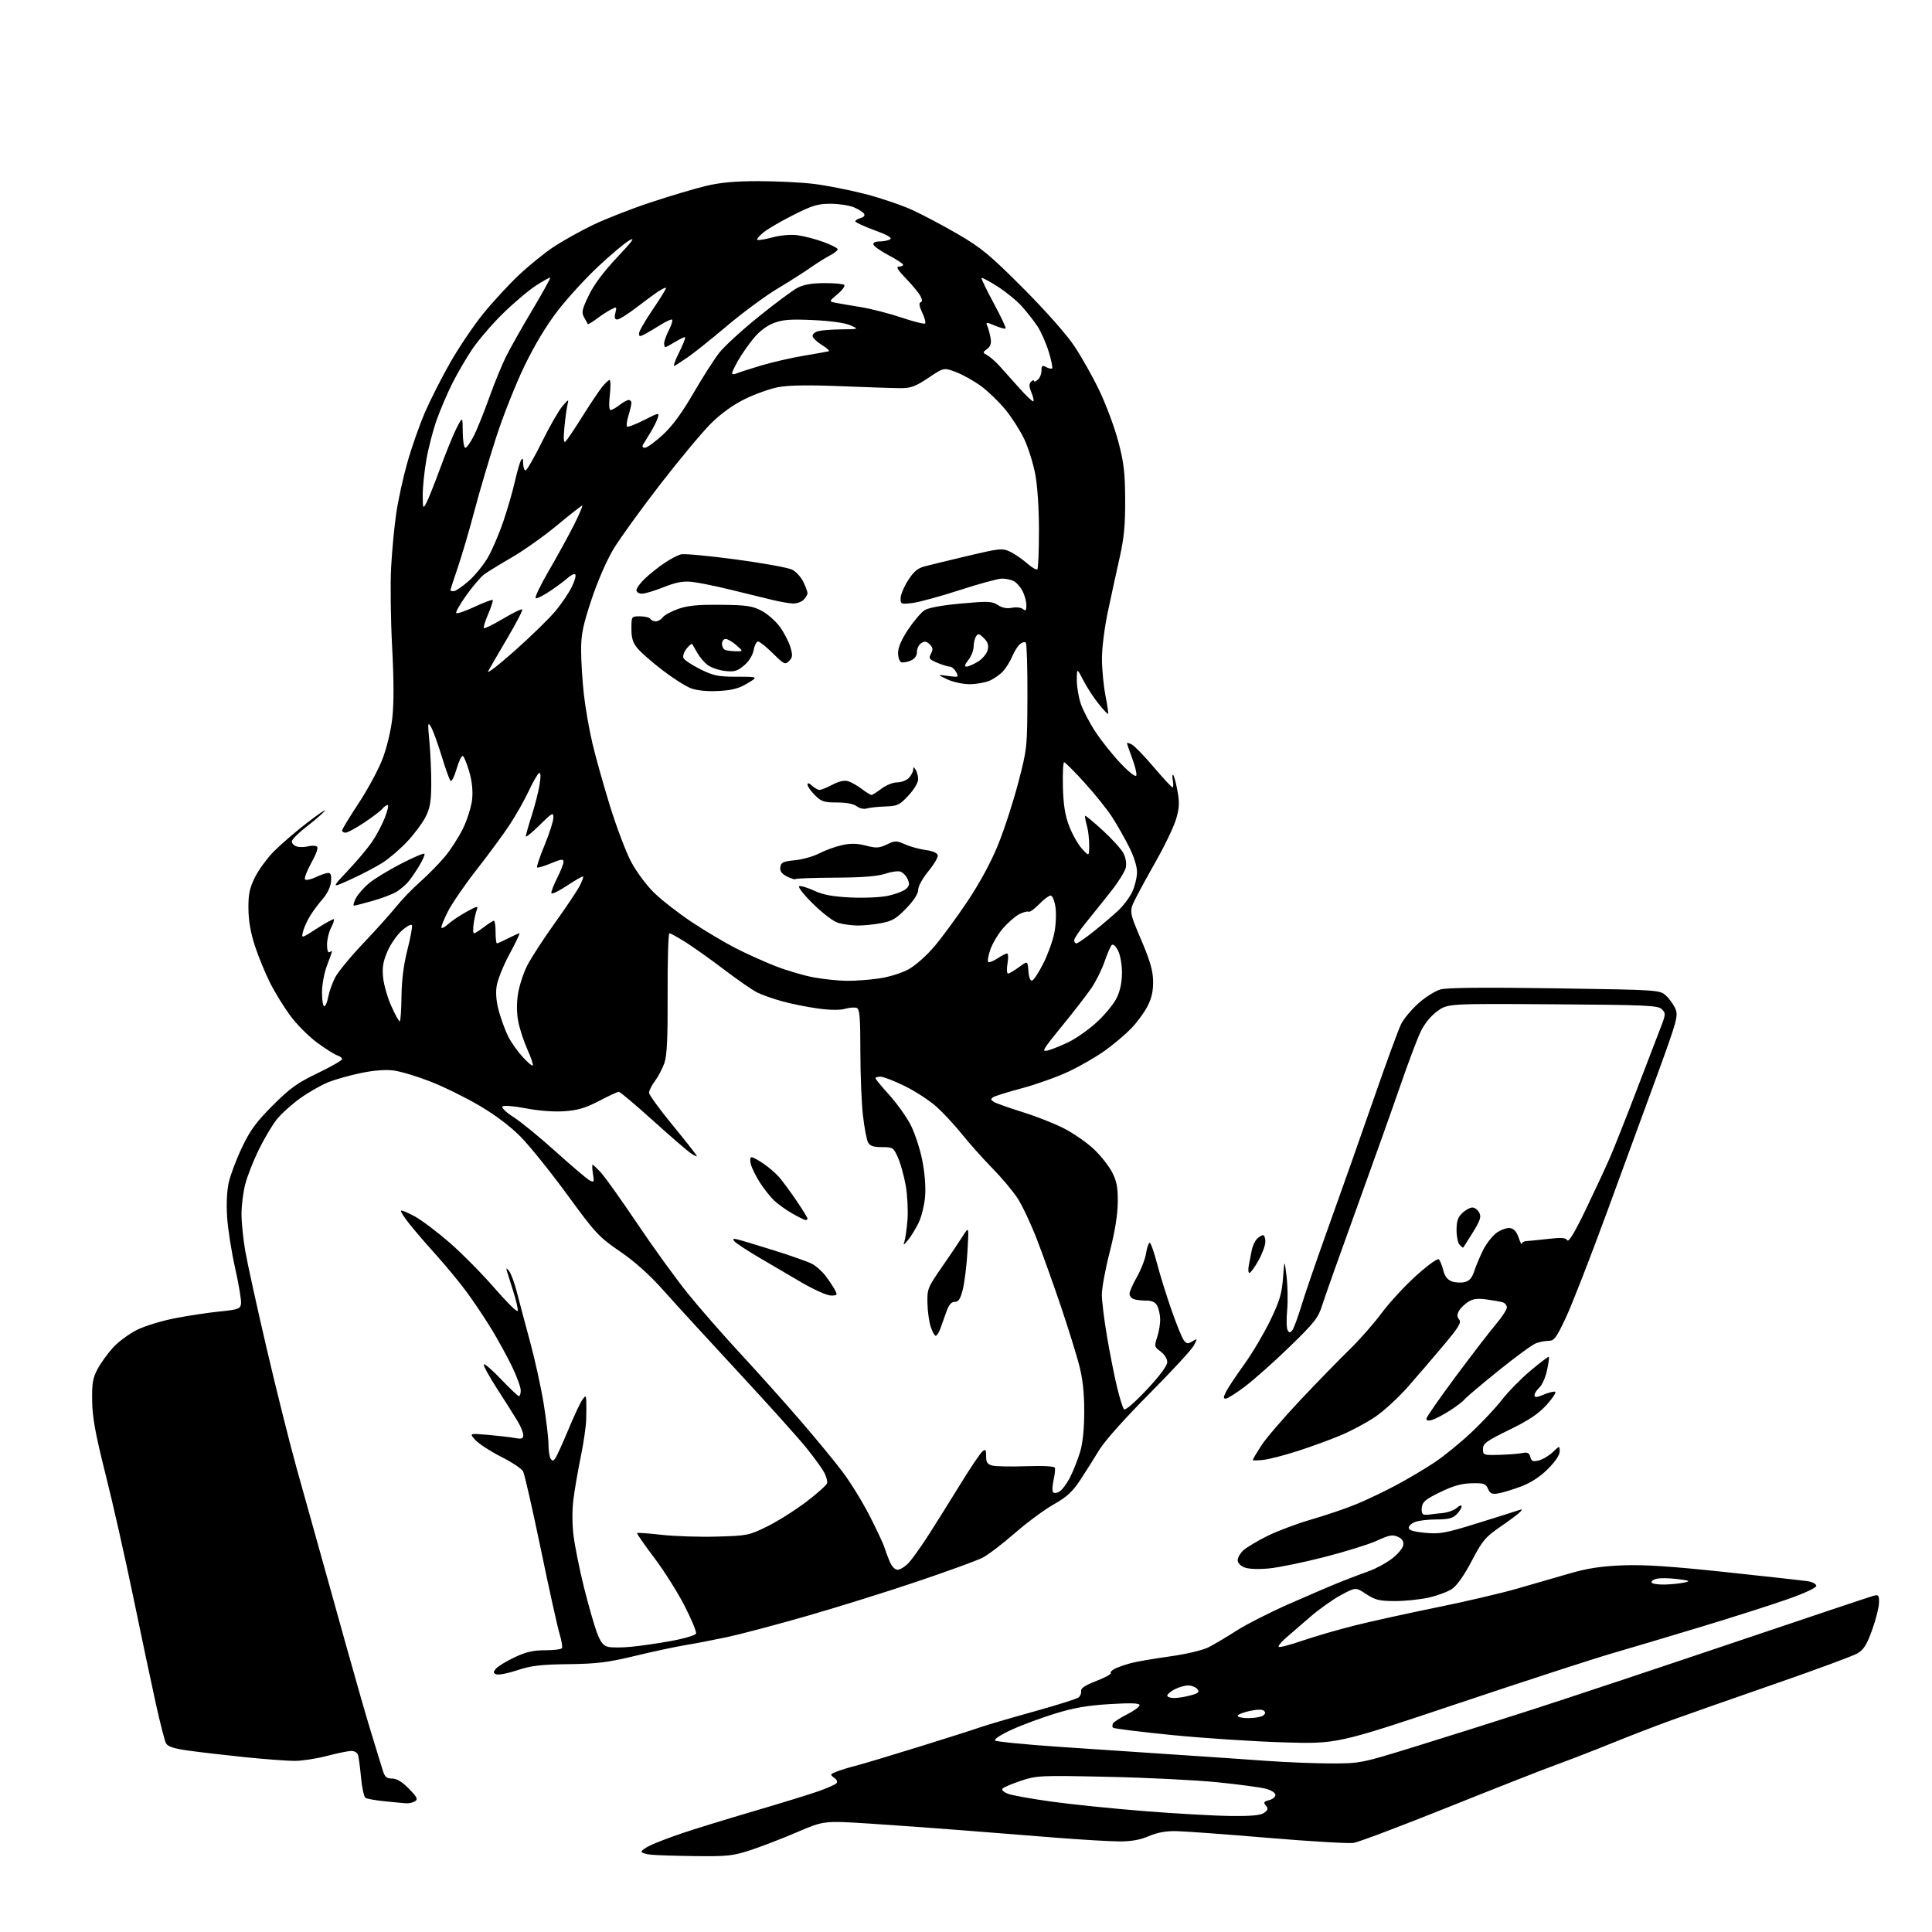 <?xml version="1.0" encoding="UTF-8" standalone="no"?>
<svg 
  version="1.1" 
  xmlns="http://www.w3.org/2000/svg" 
  xmlns:xlink="http://www.w3.org/1999/xlink" 
  xmlns:svg="http://www.w3.org/2000/svg"
  xmlns:rdf="http://www.w3.org/1999/02/22-rdf-syntax-ns#"
  xmlns:cc="http://creativecommons.org/ns#"
  xmlns:dc="http://purl.org/dc/elements/1.1/"
  viewBox="0 0 768 768"
  width="768"
  height="768"
>
<style>svg {background-color: white; }</style>"
<path stroke="none" fill="black" fill-rule="evenodd" d="M276.53,737.83C268.81,737.74 260.81,737.49 258.75,737.27C256.69,737.06 255.00,736.51 255.00,736.05C255.00,735.60 256.63,734.45 258.62,733.51C260.61,732.56 266.12,730.46 270.87,728.83C275.62,727.21 288.50,723.24 299.50,720.01C310.50,716.78 322.20,713.17 325.50,711.99C328.80,710.81 331.93,709.43 332.45,708.92C333.04,708.35 332.71,707.51 331.57,706.68C329.87,705.43 329.94,705.27 332.63,704.22C334.21,703.60 337.52,702.58 340.00,701.96C342.48,701.34 353.73,697.97 365.00,694.47C376.27,690.97 387.44,687.42 389.82,686.57C392.19,685.73 401.64,682.96 410.82,680.41C419.99,677.87 428.07,675.32 428.76,674.76C429.46,674.19 429.91,673.04 429.76,672.19C429.58,671.12 431.44,669.89 435.75,668.23C439.19,666.91 441.80,665.48 441.54,665.06C441.28,664.64 442.13,663.81 443.44,663.21C444.75,662.61 447.55,661.66 449.66,661.09C451.77,660.52 458.63,659.34 464.91,658.47C471.61,657.53 478.01,656.02 480.41,654.81C482.66,653.67 487.63,650.72 491.47,648.25C495.30,645.78 504.75,640.97 512.47,637.57C520.18,634.16 529.42,630.21 533.00,628.78C536.58,627.36 541.67,625.43 544.31,624.49C546.96,623.55 551.01,621.35 553.31,619.60C555.62,617.85 557.64,615.42 557.82,614.22C558.04,612.67 557.40,611.68 555.66,610.89C553.60,609.95 552.23,610.20 547.40,612.42C544.21,613.88 534.83,616.81 526.55,618.93C518.27,621.05 508.35,623.10 504.50,623.47C500.30,623.88 496.40,623.73 494.75,623.10C493.12,622.48 492.00,621.30 492.00,620.20C492.00,619.18 493.01,617.42 494.25,616.28C495.49,615.14 499.75,612.59 503.72,610.61C507.69,608.63 515.62,605.65 521.33,604.00C527.05,602.35 535.03,599.64 539.07,597.97C543.11,596.30 550.21,592.93 554.84,590.46C559.46,588.00 566.34,583.93 570.12,581.42C573.90,578.91 580.52,573.53 584.84,569.46C589.16,565.40 594.67,559.52 597.09,556.38C599.50,553.25 604.60,548.07 608.42,544.85C612.23,541.64 615.51,539.17 615.70,539.36C615.89,539.55 615.55,541.98 614.96,544.75C614.36,547.53 613.00,550.59 611.94,551.56C610.87,552.52 610.00,553.89 610.00,554.60C610.00,555.62 610.76,555.58 613.59,554.40C615.57,553.57 617.64,553.05 618.20,553.23C618.76,553.42 617.24,555.75 614.84,558.41C611.57,562.02 607.81,564.54 599.98,568.37C590.84,572.85 589.50,573.82 589.50,576.00C589.50,578.43 589.68,578.49 596.00,578.32C599.58,578.22 603.69,577.90 605.15,577.61C607.22,577.20 607.91,577.54 608.33,579.17C608.78,580.88 609.37,581.13 611.69,580.55C613.23,580.17 615.74,578.68 617.25,577.24C620.00,574.63 620.00,574.63 620.00,576.96C620.00,578.41 618.21,581.06 615.25,584.00C612.09,587.13 608.49,589.46 604.50,590.95C601.20,592.18 597.15,593.40 595.50,593.67C593.06,594.07 592.31,593.73 591.50,591.83C590.61,589.77 589.86,589.51 585.00,589.62C580.96,589.71 577.65,590.65 572.50,593.15C566.65,595.99 565.45,597.00 565.18,599.28C564.99,600.98 565.36,602.04 566.18,602.12C566.91,602.18 567.95,602.14 568.50,602.03C569.05,601.92 571.24,601.67 573.36,601.47C575.48,601.27 578.07,600.34 579.11,599.40C580.22,598.40 581.00,598.17 581.00,598.85C581.00,599.48 580.10,600.90 579.00,602.00C577.45,603.55 575.67,604.00 571.07,604.00C567.80,604.00 563.98,604.44 562.57,604.98C561.15,605.51 560.00,606.57 560.00,607.33C560.00,608.30 561.94,608.89 566.53,609.32C572.40,609.87 574.53,609.48 587.46,605.46C595.38,603.00 602.68,600.70 603.68,600.35C605.15,599.83 605.27,599.96 604.28,601.03C603.60,601.75 600.06,604.41 596.40,606.92C590.42,611.04 589.27,612.41 585.03,620.50C582.08,626.13 579.16,630.29 577.24,631.60C575.54,632.75 571.31,634.32 567.83,635.09C564.35,635.85 558.29,636.47 554.37,636.45C548.29,636.42 546.62,636.01 543.08,633.67C538.93,630.92 538.93,630.92 533.18,633.99C530.01,635.67 524.52,639.56 520.96,642.63C517.41,645.69 512.98,649.52 511.12,651.13C509.26,652.75 508.00,654.33 508.32,654.65C508.64,654.97 512.94,653.85 517.87,652.15C522.81,650.46 532.17,647.74 538.67,646.12C545.18,644.49 559.73,641.29 571.00,639.00C582.27,636.72 596.67,633.35 603.00,631.53C609.33,629.71 618.77,626.98 624.00,625.46C631.08,623.41 636.43,622.59 645.03,622.25C653.61,621.92 664.10,622.60 686.03,624.94C702.24,626.66 716.96,628.30 718.75,628.58C720.54,628.86 722.00,629.68 722.00,630.41C722.00,631.19 717.23,633.39 710.25,635.83C703.79,638.09 688.60,642.94 676.50,646.60C664.40,650.27 648.42,655.03 641.00,657.18C633.58,659.33 605.90,668.33 579.50,677.18C531.50,693.27 531.50,693.27 510.00,692.61C498.18,692.25 478.29,690.94 465.81,689.70C453.33,688.46 442.82,687.15 442.46,686.79C442.10,686.43 442.10,685.64 442.47,685.05C442.84,684.45 445.36,682.84 448.07,681.46C450.78,680.09 453.00,678.46 453.00,677.84C453.00,677.02 449.73,676.90 441.25,677.40C432.47,677.92 426.97,678.86 419.50,681.15C414.00,682.83 406.16,685.74 402.07,687.62C397.82,689.57 395.04,691.40 395.57,691.88C396.08,692.34 407.52,693.47 421.00,694.39C434.48,695.31 455.40,696.71 467.50,697.51C479.60,698.30 495.80,699.41 503.50,699.97C511.20,700.53 522.74,700.99 529.14,700.99C540.67,701.00 541.01,700.93 562.14,694.42C573.89,690.80 595.20,684.07 609.50,679.46C623.80,674.84 659.58,662.94 689.00,653.01C718.42,643.07 743.51,634.68 744.75,634.35C746.76,633.83 746.99,634.12 746.94,637.13C746.90,638.99 745.67,643.85 744.19,647.96C742.04,653.90 740.85,655.79 738.28,657.28C736.51,658.31 721.66,663.79 705.28,669.47C688.90,675.15 670.50,681.61 664.39,683.82C658.28,686.03 647.70,690.11 640.89,692.88C634.08,695.65 624.23,699.46 619.00,701.36C613.77,703.26 594.24,710.93 575.58,718.42C556.93,725.90 540.05,732.28 538.08,732.58C536.11,732.89 520.77,731.98 504.00,730.57C487.23,729.15 470.80,727.95 467.50,727.90C463.42,727.83 459.95,728.47 456.67,729.90C453.34,731.34 449.75,732.00 445.17,731.99C441.50,731.99 430.18,731.33 420.00,730.53C409.82,729.72 393.18,728.41 383.00,727.60C372.82,726.79 356.18,725.59 346.00,724.93C327.50,723.74 327.50,723.74 316.78,728.34C310.88,730.87 302.57,734.08 298.31,735.47C291.36,737.74 289.10,737.98 276.53,737.83zM489.06,721.87C497.52,721.97 501.13,721.63 502.52,720.61C504.07,719.47 504.20,718.94 503.19,717.72C502.15,716.48 502.37,716.12 504.47,715.60C505.86,715.25 507.00,714.31 507.00,713.52C507.00,712.70 505.38,711.64 503.22,711.06C501.14,710.50 492.48,709.34 483.97,708.48C475.46,707.62 455.87,706.64 440.44,706.31C413.27,705.73 412.16,705.78 405.70,707.93C402.03,709.16 398.76,710.57 398.45,711.08C398.14,711.59 399.14,712.48 400.69,713.07C402.24,713.66 409.90,715.04 417.72,716.13C425.55,717.23 442.20,718.94 454.72,719.93C467.25,720.93 482.70,721.80 489.06,721.87zM161.50,716.84C160.40,716.77 156.56,716.41 152.96,716.04C149.36,715.68 145.92,715.07 145.31,714.69C144.70,714.32 143.90,710.74 143.53,706.75C143.16,702.76 142.63,698.71 142.36,697.75C142.08,696.76 140.92,696.01 139.68,696.02C138.48,696.03 134.12,696.92 130.00,698.00C125.88,699.08 120.12,699.97 117.22,699.98C114.32,699.99 105.32,699.32 97.22,698.49C89.12,697.65 79.00,696.47 74.72,695.87C69.04,695.06 66.68,694.28 65.98,692.97C65.46,691.99 63.65,684.95 61.97,677.34C60.29,669.73 56.25,650.67 53.01,635.00C49.77,619.33 44.79,597.27 41.94,586.00C37.93,570.07 36.75,563.60 36.64,557.00C36.52,549.86 36.87,547.80 38.82,544.15C40.10,541.76 42.89,537.90 45.03,535.58C47.17,533.26 51.50,530.10 54.66,528.55C57.82,527.01 64.70,524.93 69.95,523.94C75.20,522.94 83.10,521.76 87.50,521.32C94.75,520.58 95.53,520.29 95.82,518.24C96.00,517.00 94.95,510.70 93.50,504.24C92.04,497.78 90.60,488.63 90.29,483.91C89.94,478.58 90.20,473.26 90.96,469.91C91.65,466.93 94.01,460.70 96.22,456.06C99.45,449.28 101.86,446.00 108.45,439.40C115.32,432.53 118.24,430.44 126.33,426.56C131.65,424.00 136.00,421.51 136.00,421.02C136.00,420.54 135.11,419.85 134.03,419.51C132.95,419.17 129.35,416.89 126.03,414.44C122.71,412.00 117.92,407.19 115.39,403.75C112.86,400.31 109.25,394.47 107.39,390.76C105.52,387.06 102.83,380.53 101.41,376.26C99.68,371.03 98.81,366.17 98.76,361.34C98.69,355.54 99.17,353.17 101.29,348.84C102.73,345.90 106.12,341.24 108.82,338.49C111.52,335.75 117.50,330.60 122.11,327.05C126.73,323.50 129.85,321.41 129.05,322.40C128.25,323.39 124.98,326.20 121.80,328.66C118.61,331.11 116.00,333.74 116.00,334.49C116.00,335.25 116.86,336.14 117.91,336.47C118.97,336.81 120.97,336.80 122.36,336.45C123.75,336.10 125.36,336.11 125.95,336.47C126.63,336.89 125.84,339.24 123.76,342.99C121.98,346.21 120.85,349.19 121.27,349.60C121.69,350.02 123.61,349.60 125.55,348.68C127.48,347.76 129.71,347.00 130.49,347.00C131.50,347.00 131.82,347.99 131.59,350.46C131.41,352.52 130.10,355.26 128.34,357.26C126.73,359.10 124.45,362.16 123.28,364.05C122.11,365.95 120.84,368.76 120.46,370.31C119.75,373.12 119.75,373.12 126.04,369.05C129.50,366.82 132.51,365.18 132.74,365.40C132.96,365.63 132.44,367.18 131.57,368.86C130.71,370.53 130.00,373.52 130.00,375.51C130.00,377.66 130.40,378.87 131.00,378.50C131.55,378.16 132.00,378.02 132.00,378.19C132.00,378.36 131.10,380.87 130.00,383.76C128.88,386.70 128.00,391.44 128.00,394.51C128.00,397.53 128.40,400.00 128.89,400.00C129.38,400.00 130.09,398.33 130.47,396.30C130.85,394.26 132.08,390.80 133.19,388.62C134.31,386.43 139.33,380.31 144.36,375.02C149.39,369.73 155.28,363.17 157.46,360.45C159.63,357.73 163.91,353.29 166.96,350.60C170.01,347.90 174.43,343.40 176.79,340.60C179.15,337.79 182.45,332.66 184.12,329.19C185.79,325.72 187.39,320.55 187.69,317.69C188.03,314.33 187.62,310.48 186.54,306.77C185.62,303.62 184.48,300.80 184.01,300.51C183.54,300.21 182.41,302.52 181.51,305.62C180.61,308.73 179.51,310.87 179.08,310.38C178.64,309.90 177.05,305.45 175.54,300.50C174.03,295.55 172.14,290.38 171.35,289.00C170.05,286.75 169.99,287.34 170.71,295.00C171.14,299.68 171.47,307.32 171.43,312.00C171.38,318.82 170.91,321.38 169.07,324.93C167.81,327.36 164.53,331.74 161.77,334.65C159.02,337.56 154.68,341.28 152.13,342.91C149.58,344.55 143.94,347.51 139.58,349.50C131.66,353.11 131.66,353.11 138.20,346.17C141.80,342.36 146.14,337.21 147.84,334.73C149.54,332.25 151.85,327.93 152.96,325.11C154.06,322.30 154.58,320.00 154.11,320.00C153.63,320.00 152.69,320.67 152.00,321.50C151.32,322.32 148.06,324.80 144.77,327.00C141.47,329.20 138.15,331.00 137.39,331.00C136.62,331.00 136.00,330.60 136.00,330.12C136.00,329.64 138.93,324.80 142.52,319.37C146.10,313.94 150.37,306.05 152.00,301.84C153.73,297.34 155.37,290.60 155.94,285.52C156.60,279.75 156.58,270.31 155.88,257.18C155.30,246.36 155.12,232.10 155.48,225.50C155.83,218.90 156.75,209.22 157.52,204.00C158.28,198.78 160.27,189.69 161.94,183.82C163.60,177.94 166.73,169.01 168.90,163.98C171.08,158.94 175.64,149.95 179.04,144.00C182.45,138.06 188.26,129.43 191.97,124.84C195.67,120.26 202.03,113.35 206.10,109.49C210.17,105.64 216.43,100.55 220.00,98.19C223.57,95.82 230.55,91.92 235.50,89.52C240.45,87.11 250.80,83.06 258.50,80.50C266.20,77.95 276.10,75.00 280.50,73.94C286.27,72.55 292.12,72.01 301.50,72.01C308.65,72.01 318.55,72.50 323.50,73.10C328.45,73.70 337.59,75.50 343.81,77.09C350.04,78.69 358.59,81.59 362.81,83.54C367.04,85.50 375.23,89.84 381.00,93.21C390.06,98.49 393.57,101.40 406.56,114.41C415.41,123.28 423.82,132.76 426.95,137.41C429.88,141.76 434.44,149.86 437.08,155.41C439.73,160.96 443.09,170.00 444.54,175.50C446.73,183.74 447.21,187.79 447.27,198.50C447.33,208.56 446.84,213.76 445.11,221.50C443.87,227.00 441.77,236.66 440.43,242.98C439.04,249.53 438.02,257.68 438.04,261.98C438.06,266.11 438.69,272.65 439.44,276.50C440.19,280.35 440.67,283.64 440.51,283.80C440.35,283.97 438.65,282.17 436.73,279.80C434.81,277.44 432.08,273.25 430.67,270.50C428.09,265.50 428.09,265.50 428.05,270.22C428.02,272.81 428.73,277.08 429.62,279.72C430.51,282.35 433.16,287.43 435.52,291.00C437.87,294.57 442.37,300.20 445.52,303.50C448.89,307.04 451.43,308.99 451.70,308.27C451.95,307.59 451.22,304.53 450.08,301.48C448.94,298.42 448.00,295.70 448.00,295.43C448.00,295.15 448.88,295.40 449.95,295.97C451.02,296.55 454.96,300.61 458.69,305.01C462.43,309.40 465.76,313.00 466.10,313.00C466.44,313.00 466.50,311.76 466.22,310.25C465.95,308.74 466.01,307.76 466.37,308.09C466.72,308.41 467.48,311.24 468.06,314.38C468.91,318.97 468.81,321.14 467.55,325.49C466.68,328.46 463.34,335.53 460.13,341.20C456.91,346.86 453.05,353.93 451.55,356.89C448.82,362.29 448.82,362.29 453.55,373.39C457.17,381.86 458.31,385.81 458.38,390.00C458.44,393.93 457.81,396.79 456.15,400.00C454.88,402.48 451.96,406.44 449.67,408.82C447.37,411.20 442.66,415.18 439.19,417.66C435.72,420.15 429.20,423.91 424.69,426.01C420.19,428.12 411.92,431.07 406.33,432.57C400.73,434.06 395.56,435.67 394.83,436.14C393.75,436.84 393.78,437.18 395.00,437.98C395.82,438.53 401.00,440.37 406.50,442.08C412.00,443.79 419.56,446.78 423.29,448.74C427.03,450.69 432.26,454.36 434.93,456.90C437.59,459.43 440.81,463.52 442.09,466.00C443.93,469.58 444.39,472.03 444.33,478.00C444.28,482.94 443.19,489.66 441.13,497.69C439.41,504.40 438.00,512.00 438.00,514.58C438.00,517.16 438.92,524.67 440.05,531.26C441.17,537.86 442.95,546.87 444.01,551.29C445.07,555.71 446.33,559.73 446.82,560.22C447.34,560.74 451.09,557.50 455.86,552.41C461.10,546.81 464.00,542.90 464.00,541.44C464.00,540.14 462.87,538.35 461.37,537.25C458.85,535.41 458.79,535.17 460.02,531.44C460.73,529.29 461.25,526.06 461.18,524.26C461.12,522.46 460.58,520.09 459.99,518.99C459.25,517.61 457.90,517.00 455.55,517.00C453.69,517.00 451.45,516.73 450.58,516.39C449.71,516.06 449.00,515.10 449.00,514.26C449.00,513.43 450.33,510.42 451.96,507.58C453.58,504.74 455.21,500.52 455.58,498.21C455.95,495.89 456.60,494.00 457.02,494.00C457.44,494.00 458.75,497.71 459.94,502.25C461.13,506.79 463.71,515.10 465.68,520.73C467.64,526.36 469.84,531.76 470.56,532.73C471.68,534.24 472.19,534.31 473.98,533.21C476.05,531.95 476.06,531.99 474.58,534.84C473.75,536.45 465.74,545.13 456.79,554.13C447.23,563.73 439.05,572.91 437.00,576.32C435.07,579.52 431.70,584.87 429.50,588.20C426.32,593.02 424.13,595.04 418.79,598.06C415.10,600.15 408.13,605.31 403.31,609.53C398.48,613.75 392.73,618.12 390.53,619.24C388.33,620.36 376.63,624.62 364.52,628.71C352.41,632.80 332.60,638.98 320.50,642.45C308.40,645.92 294.23,649.67 289.00,650.78C283.77,651.89 276.35,653.32 272.50,653.95C268.65,654.58 259.65,656.51 252.50,658.23C241.59,660.86 237.32,661.39 225.96,661.53C214.90,661.67 211.17,662.11 205.67,663.94C201.96,665.18 198.22,665.91 197.35,665.58C196.01,665.07 195.98,664.73 197.14,663.33C197.89,662.42 201.20,660.40 204.50,658.84C209.08,656.67 211.97,656.00 216.69,656.00C220.10,656.00 223.11,655.63 223.39,655.17C223.68,654.71 223.24,652.13 222.42,649.42C221.60,646.71 218.24,631.52 214.95,615.65C211.66,599.78 208.50,585.94 207.94,584.89C207.38,583.84 203.45,581.23 199.21,579.09C194.97,576.95 190.38,573.97 189.00,572.47C186.50,569.73 186.50,569.73 194.00,570.38C198.12,570.74 202.96,571.31 204.75,571.63C207.40,572.12 208.00,571.91 208.00,570.48C208.00,569.52 207.04,567.11 205.86,565.12C204.69,563.13 201.02,557.33 197.72,552.23C194.41,547.13 191.99,542.68 192.33,542.34C192.66,542.00 195.79,544.71 199.26,548.36C202.74,552.01 205.90,555.00 206.29,555.00C206.68,555.00 207.00,553.97 207.00,552.72C207.00,551.47 205.49,547.29 203.65,543.45C201.80,539.60 198.12,532.86 195.46,528.47C192.80,524.09 188.29,517.35 185.44,513.50C182.59,509.65 177.21,503.12 173.49,499.00C169.76,494.88 164.96,489.30 162.82,486.62C160.68,483.93 159.14,481.52 159.40,481.27C159.66,481.01 162.11,482.02 164.85,483.52C167.60,485.01 173.87,489.75 178.80,494.04C183.73,498.34 191.73,506.44 196.59,512.05C201.45,517.65 205.59,521.74 205.79,521.12C206.00,520.51 205.19,516.97 204.00,513.25C202.82,509.54 201.65,505.82 201.42,505.00C201.13,503.96 201.43,504.06 202.40,505.31C203.18,506.31 204.58,510.13 205.51,513.81C206.45,517.49 208.79,526.28 210.71,533.35C212.63,540.42 215.05,551.44 216.10,557.85C217.14,564.26 218.01,571.52 218.02,574.00C218.02,576.48 218.40,579.08 218.85,579.80C219.53,580.86 219.86,580.86 220.68,579.80C221.23,579.08 223.58,573.93 225.91,568.35C228.23,562.76 230.77,557.36 231.54,556.35C232.86,554.60 232.94,554.64 233.06,557.00C233.12,558.38 233.10,561.75 233.01,564.50C232.91,567.25 231.96,573.77 230.88,579.00C229.80,584.23 228.49,591.76 227.98,595.75C227.39,600.32 227.41,605.83 228.02,610.66C228.56,614.88 230.40,623.99 232.12,630.91C233.85,637.84 236.13,645.86 237.20,648.75C238.67,652.72 239.75,654.15 241.66,654.63C243.04,654.98 247.17,654.98 250.83,654.63C254.50,654.29 261.71,653.24 266.86,652.30C272.01,651.36 276.43,650.04 276.69,649.37C276.95,648.69 274.88,643.70 272.09,638.27C269.30,632.84 263.84,624.21 259.96,619.08C256.07,613.96 253.06,609.61 253.25,609.41C253.45,609.22 257.86,609.53 263.05,610.12C268.25,610.70 278.12,611.02 285.00,610.82C297.06,610.48 297.76,610.34 305.00,606.78C309.12,604.74 316.10,600.35 320.50,597.00C324.90,593.66 328.64,590.30 328.81,589.53C328.98,588.76 328.45,586.87 327.63,585.32C326.81,583.77 323.64,579.39 320.58,575.59C317.52,571.78 305.39,558.28 293.62,545.59C281.85,532.89 268.44,518.26 263.84,513.07C258.21,506.74 252.51,501.62 246.48,497.49C238.05,491.72 236.77,490.34 225.50,474.92C218.90,465.89 210.57,455.54 207.00,451.92C202.87,447.73 196.85,443.19 190.50,439.46C185.00,436.23 176.22,431.92 171.00,429.89C165.78,427.86 159.25,425.90 156.50,425.54C153.29,425.12 148.66,425.47 143.61,426.51C139.27,427.40 133.43,429.04 130.63,430.14C127.83,431.25 122.77,434.13 119.37,436.55C115.98,438.98 111.75,442.79 109.98,445.03C108.20,447.27 105.01,452.66 102.87,457.02C100.74,461.37 98.32,467.52 97.50,470.68C96.67,473.84 96.00,479.19 96.00,482.58C96.00,485.97 96.68,492.63 97.51,497.38C98.34,502.13 102.13,519.41 105.94,535.76C109.75,552.12 115.12,573.60 117.88,583.50C120.64,593.40 124.91,608.70 127.38,617.50C129.84,626.30 134.61,643.40 137.98,655.50C141.34,667.60 145.68,682.67 147.62,689.00C149.56,695.33 151.59,701.96 152.15,703.75C152.96,706.37 153.68,707.00 155.87,707.00C157.73,707.00 159.84,708.28 162.54,711.04C165.80,714.38 166.22,715.25 164.99,716.03C164.17,716.54 162.60,716.91 161.50,716.84zM496.25,682.98C498.59,682.98 501.17,682.55 501.99,682.03C502.98,681.40 503.15,680.75 502.49,680.10C501.84,679.46 499.85,679.48 496.75,680.14C494.14,680.70 492.00,681.58 492.00,682.08C492.00,682.59 493.91,682.99 496.25,682.98zM466.75,674.99C468.26,674.99 471.22,674.51 473.32,673.93C476.47,673.05 476.93,672.62 475.95,671.43C475.29,670.65 473.66,670.00 472.33,670.00C470.99,670.00 468.57,670.69 466.95,671.53C465.33,672.36 464.00,673.49 464.00,674.03C464.00,674.56 465.24,675.00 466.75,674.99zM661.81,629.88C664.39,629.82 667.85,629.46 669.50,629.09C672.12,628.49 671.78,628.32 666.72,627.69C663.54,627.30 659.83,627.25 658.48,627.59C657.12,627.93 656.26,628.62 656.57,629.11C656.87,629.60 659.23,629.95 661.81,629.88zM356.83,624.00C357.82,624.00 359.79,622.76 361.21,621.25C362.63,619.74 366.24,614.67 369.23,610.00C372.23,605.33 377.89,596.27 381.82,589.89C385.75,583.50 389.65,577.71 390.48,577.01C391.78,575.93 392.00,576.20 392.00,578.86C392.00,581.34 392.50,582.09 394.51,582.59C395.89,582.94 401.96,583.05 408.00,582.84C414.89,582.61 419.12,582.85 419.33,583.48C419.52,584.04 419.29,586.22 418.82,588.31C418.35,590.41 418.22,592.55 418.54,593.07C418.90,593.64 419.87,593.60 421.06,592.97C422.13,592.40 424.08,589.81 425.39,587.21C426.70,584.62 428.50,580.06 429.39,577.07C430.43,573.56 431.00,567.87 431.00,561.01C431.00,553.47 430.40,548.07 428.93,542.44C427.78,538.07 424.57,527.75 421.79,519.50C419.00,511.25 414.74,499.32 412.32,493.00C409.89,486.68 406.35,479.13 404.44,476.24C402.53,473.35 397.99,467.95 394.34,464.24C390.70,460.53 385.35,454.55 382.47,450.94C379.58,447.34 374.99,442.39 372.27,439.94C369.54,437.50 363.89,433.81 359.70,431.75C355.52,429.69 351.17,428.00 350.05,428.00C348.92,428.00 348.00,428.27 348.00,428.59C348.00,428.92 350.42,431.86 353.38,435.13C356.34,438.40 360.13,443.65 361.80,446.79C363.48,449.93 365.61,456.29 366.55,460.91C367.61,466.16 368.06,471.69 367.74,475.60C367.47,479.05 366.28,483.81 365.11,486.19C363.94,488.56 362.05,491.62 360.90,493.00C359.20,495.03 358.95,495.13 359.52,493.50C359.90,492.40 360.45,488.52 360.74,484.88C361.02,481.24 360.71,475.16 360.06,471.38C359.40,467.60 358.02,462.59 356.99,460.25C355.18,456.15 354.95,456.00 350.59,456.00C347.18,456.00 345.82,455.54 345.06,454.11C344.50,453.07 343.59,448.23 343.03,443.36C342.47,438.49 342.01,427.01 342.01,417.86C342.00,404.28 341.73,401.11 340.56,400.66C339.76,400.36 337.68,400.52 335.92,401.02C333.91,401.60 329.88,401.55 325.11,400.89C320.92,400.32 314.53,399.03 310.91,398.03C307.28,397.03 302.78,395.44 300.91,394.48C299.03,393.53 293.23,389.51 288.00,385.54C282.77,381.57 275.90,376.68 272.73,374.66C269.56,372.65 266.58,371.00 266.12,371.00C265.66,371.00 265.33,381.69 265.39,394.75C265.47,412.52 265.15,419.51 264.13,422.50C263.37,424.70 261.68,427.93 260.38,429.68C259.07,431.43 258.00,433.54 258.00,434.37C258.00,435.20 262.27,441.07 267.50,447.42C272.73,453.78 277.00,459.24 277.00,459.56C277.00,459.87 275.76,459.25 274.25,458.17C272.74,457.09 265.96,451.20 259.19,445.10C252.41,438.99 246.47,434.00 245.99,434.00C245.50,434.00 241.97,435.63 238.16,437.63C232.74,440.45 229.71,441.36 224.36,441.73C220.19,442.02 214.19,441.57 209.06,440.59C204.26,439.67 200.25,439.35 199.76,439.84C199.26,440.34 201.17,442.18 204.19,444.11C207.11,445.97 214.65,452.14 220.94,457.81C227.23,463.49 233.26,468.60 234.34,469.18C236.16,470.15 236.26,469.97 235.71,466.62C235.39,464.63 235.33,463.00 235.58,463.00C235.83,463.00 237.36,464.46 238.99,466.25C240.62,468.04 247.10,477.15 253.39,486.50C259.68,495.85 268.63,508.23 273.28,514.00C277.93,519.77 287.31,530.51 294.12,537.86C300.93,545.21 311.61,557.13 317.86,564.36C324.11,571.59 331.78,580.90 334.92,585.06C338.05,589.21 342.90,597.09 345.69,602.56C348.48,608.03 351.10,613.59 351.50,614.91C351.91,616.24 352.87,618.83 353.63,620.66C354.48,622.69 355.73,624.00 356.83,624.00zM502.25,580.32C499.91,580.59 498.00,580.61 498.00,580.36C498.00,580.11 499.50,577.56 501.34,574.70C503.18,571.84 510.21,563.65 516.95,556.50C523.70,549.35 532.46,540.35 536.43,536.50C540.40,532.65 546.14,526.12 549.19,522.00C552.24,517.88 558.42,511.18 562.93,507.11C567.62,502.89 571.49,500.10 571.98,500.61C572.46,501.10 573.24,503.07 573.73,505.00C574.35,507.41 575.42,508.77 577.17,509.39C578.57,509.88 580.87,510.00 582.28,509.64C584.12,509.18 585.19,507.94 586.06,505.25C586.73,503.19 588.32,499.40 589.61,496.84C590.89,494.27 593.31,491.20 594.97,490.02C596.64,488.83 599.02,488.01 600.25,488.18C601.80,488.40 602.87,489.60 603.69,492.00C604.35,493.93 604.91,495.03 604.94,494.46C604.97,493.89 605.79,493.39 606.75,493.35C607.71,493.30 611.58,492.92 615.35,492.49C620.62,491.88 622.39,492.01 623.02,493.03C623.56,493.91 625.96,489.94 630.31,480.92C633.87,473.54 638.22,464.19 639.98,460.14C641.73,456.09 646.46,444.17 650.48,433.64C654.50,423.11 658.81,411.89 660.05,408.70C662.18,403.24 662.22,402.79 660.62,401.20C659.10,399.67 654.87,399.47 617.20,399.22C575.48,398.94 575.48,398.94 571.29,402.02C568.63,403.97 566.20,407.01 564.64,410.30C563.29,413.16 559.70,422.70 556.67,431.50C553.64,440.30 545.78,462.35 539.21,480.50C532.63,498.65 526.48,515.98 525.54,519.00C524.03,523.83 522.47,525.82 512.66,535.34C506.52,541.30 498.57,548.38 495.00,551.08C491.43,553.78 487.93,555.99 487.22,555.99C486.24,556.00 486.30,555.33 487.45,553.09C488.28,551.49 491.50,546.65 494.62,542.34C497.73,538.03 502.33,530.27 504.85,525.10C508.63,517.31 509.52,514.39 510.01,508.10C510.59,500.50 510.59,500.50 511.43,507.39C511.89,511.17 511.99,517.25 511.66,520.89C511.32,524.52 511.42,528.08 511.86,528.80C512.53,529.86 512.87,529.86 513.72,528.80C514.30,528.08 515.95,523.61 517.39,518.84C518.83,514.08 523.87,499.46 528.59,486.34C533.31,473.23 541.22,450.83 546.16,436.56C551.11,422.29 556.00,408.96 557.03,406.95C558.06,404.93 561.13,401.27 563.85,398.83C566.57,396.38 570.53,393.90 572.65,393.31C575.26,392.59 589.88,392.45 618.17,392.87C659.84,393.50 659.84,393.50 662.34,395.85C663.71,397.14 665.38,399.51 666.05,401.12C667.15,403.79 666.53,406.05 658.97,426.77C654.41,439.27 645.31,464.12 638.74,482.00C632.18,499.88 624.86,518.66 622.47,523.75C618.69,531.79 617.80,533.00 615.63,533.00C614.25,533.00 611.96,533.44 610.53,533.99C609.10,534.53 602.43,539.41 595.71,544.83C589.00,550.25 582.90,555.40 582.17,556.29C581.44,557.17 578.74,559.22 576.17,560.84C573.60,562.46 570.49,564.09 569.25,564.46C567.84,564.88 567.00,564.71 567.00,563.99C567.00,563.37 572.25,555.80 578.67,547.18C585.08,538.55 592.28,529.20 594.67,526.39C597.05,523.58 599.00,520.58 599.00,519.71C599.00,518.84 598.21,517.92 597.25,517.65C596.29,517.39 593.38,516.88 590.80,516.53C587.25,516.05 585.46,516.31 583.51,517.59C582.08,518.52 580.46,520.15 579.89,521.21C579.16,522.57 579.21,523.54 580.05,524.56C581.01,525.71 579.84,527.64 573.87,534.74C569.82,539.56 563.45,546.99 559.70,551.25C555.95,555.51 550.12,560.88 546.73,563.18C543.34,565.48 537.18,568.79 533.03,570.53C528.89,572.27 521.23,575.07 516.00,576.76C510.77,578.45 504.59,580.05 502.25,580.32zM371.96,531.00C371.52,531.00 370.63,529.40 369.98,527.44C369.33,525.48 368.74,521.24 368.67,518.02C368.54,512.39 368.78,511.80 374.52,503.53C377.81,498.79 381.55,493.24 382.83,491.20C385.16,487.50 385.16,487.50 384.58,497.50C384.26,503.00 383.43,509.75 382.75,512.50C381.78,516.37 381.06,517.50 379.54,517.50C378.16,517.50 377.17,518.68 376.18,521.50C375.41,523.70 374.33,526.74 373.77,528.25C373.21,529.76 372.40,531.00 371.96,531.00zM330.29,514.99C328.74,514.99 323.49,512.64 318.50,509.72C313.55,506.83 305.80,502.28 301.27,499.61C296.74,496.94 292.56,494.17 291.96,493.46C291.12,492.44 291.38,492.27 293.19,492.69C294.46,492.99 300.98,494.95 307.67,497.05C314.37,499.15 321.16,501.55 322.76,502.38C324.36,503.20 326.80,505.37 328.18,507.19C329.56,509.01 331.22,511.51 331.88,512.75C332.98,514.83 332.86,515.00 330.29,514.99zM496.67,506.00C496.21,506.00 496.10,504.65 496.42,503.00C496.74,501.35 497.26,498.65 497.58,496.99C497.90,495.33 498.83,493.31 499.65,492.49C500.47,491.67 501.56,491.00 502.07,491.00C502.58,491.00 503.00,492.17 503.00,493.60C503.00,495.03 501.76,498.41 500.25,501.10C498.74,503.79 497.13,506.00 496.67,506.00zM581.56,496.00C581.47,496.00 580.86,495.46 580.20,494.80C579.54,494.14 579.00,491.52 579.00,488.97C579.00,485.43 579.54,483.84 581.31,482.17C582.59,480.98 584.37,480.00 585.28,480.00C586.19,480.00 587.42,480.91 588.01,482.02C588.91,483.69 588.45,485.09 585.41,490.02C583.38,493.31 581.64,496.00 581.56,496.00zM320.25,484.99C319.84,484.98 317.48,483.82 315.00,482.42C312.52,481.01 309.24,478.66 307.71,477.20C306.17,475.74 303.62,472.51 302.03,470.02C300.44,467.54 298.84,464.26 298.46,462.75C298.07,461.17 298.20,460.00 298.75,460.00C299.28,460.00 301.38,461.13 303.41,462.51C305.44,463.88 308.21,466.25 309.56,467.76C310.91,469.27 314.04,473.49 316.51,477.13C318.98,480.78 321.00,484.05 321.00,484.38C321.00,484.72 320.66,484.99 320.25,484.99zM211.79,423.55C212.06,423.27 211.10,420.38 209.64,417.14C208.18,413.89 206.54,408.87 206.00,405.98C205.36,402.64 205.34,398.64 205.93,394.98C206.44,391.81 208.07,386.81 209.56,383.86C211.05,380.91 215.97,373.32 220.49,367.00C225.02,360.68 229.49,354.00 230.43,352.16C231.38,350.32 231.98,348.65 231.78,348.44C231.58,348.24 228.73,349.86 225.45,352.03C222.18,354.21 219.36,355.58 219.19,355.07C219.02,354.57 220.04,351.89 221.44,349.11C222.85,346.34 224.00,343.40 224.00,342.59C224.00,341.37 223.13,341.47 218.98,343.20C216.21,344.35 213.74,345.08 213.49,344.82C213.23,344.56 214.58,340.56 216.49,335.93C218.40,331.29 219.97,326.39 219.98,325.03C220.00,322.78 219.53,323.03 214.50,328.00C211.47,330.99 209.01,333.00 209.01,332.47C209.02,331.93 210.10,328.12 211.42,324.00C212.73,319.88 214.14,314.30 214.54,311.61C215.03,308.30 214.93,306.92 214.23,307.36C213.66,307.71 211.82,310.92 210.16,314.48C208.49,318.04 205.13,324.00 202.68,327.73C200.24,331.45 194.36,339.45 189.62,345.50C184.88,351.55 179.65,359.16 178.00,362.41C176.35,365.67 175.22,368.56 175.50,368.83C175.78,369.11 177.02,368.41 178.25,367.27C179.49,366.12 182.71,363.97 185.40,362.48C189.64,360.13 190.20,360.02 189.55,361.63C189.14,362.66 188.56,365.19 188.27,367.25C187.98,369.31 188.05,371.00 188.44,371.00C188.82,371.00 190.61,369.88 192.41,368.50C194.21,367.12 195.98,366.00 196.34,366.00C196.70,366.00 197.00,368.02 197.00,370.50C197.00,372.98 197.24,375.00 197.54,375.00C197.84,375.00 199.84,374.10 202.00,373.00C204.16,371.90 206.17,371.00 206.47,371.00C206.77,371.00 204.99,374.75 202.51,379.32C200.04,383.90 197.73,389.68 197.39,392.17C196.98,395.16 197.35,398.69 198.48,402.57C199.42,405.80 201.06,410.16 202.14,412.26C203.21,414.37 205.71,417.88 207.68,420.07C209.66,422.26 211.51,423.83 211.79,423.55zM416.53,417.58C418.12,417.18 421.89,415.65 424.91,414.18C427.93,412.71 432.98,409.12 436.14,406.20C439.29,403.29 442.80,398.99 443.93,396.64C445.29,393.84 446.00,390.39 446.00,386.63C446.00,383.36 445.32,379.59 444.41,377.84C443.49,376.04 442.46,375.14 441.94,375.66C441.45,376.15 440.16,379.12 439.08,382.26C438.00,385.40 435.66,390.11 433.88,392.73C432.10,395.35 426.82,402.18 422.14,407.90C414.42,417.34 413.90,418.24 416.53,417.58zM158.89,406.00C159.22,406.00 159.54,401.61 159.60,396.25C159.66,389.74 160.43,383.58 161.92,377.72C163.14,372.89 163.98,368.43 163.77,367.82C163.57,367.20 161.83,368.09 159.83,369.85C157.86,371.57 155.24,375.33 154.01,378.20C152.26,382.26 151.88,384.59 152.30,388.66C152.60,391.55 154.07,396.63 155.56,399.95C157.05,403.28 158.55,406.00 158.89,406.00zM336.50,389.89C339.80,389.93 345.60,389.51 349.39,388.96C353.29,388.40 358.39,386.82 361.12,385.34C363.89,383.83 368.33,379.89 371.53,376.10C374.60,372.47 380.53,364.38 384.71,358.11C389.49,350.95 393.96,342.69 396.74,335.84C399.18,329.84 402.78,318.77 404.75,311.22C408.29,297.69 408.34,297.21 408.42,276.84C408.46,265.47 408.17,255.85 407.77,255.45C407.37,255.04 406.34,255.31 405.47,256.03C404.60,256.75 403.21,258.95 402.39,260.91C401.58,262.87 399.91,265.55 398.70,266.87C397.49,268.18 395.05,269.87 393.28,270.63C391.51,271.38 387.91,271.99 385.28,271.97C382.65,271.96 378.70,271.08 376.50,270.03C372.50,268.11 372.50,268.11 376.86,268.70C381.08,269.27 381.19,269.22 380.08,267.15C379.45,265.97 378.33,265.00 377.59,265.00C376.85,265.00 374.60,264.31 372.60,263.48C369.34,262.11 369.07,261.73 370.07,259.86C370.96,258.20 370.86,257.43 369.58,256.15C368.34,254.91 367.56,254.79 366.23,255.63C365.28,256.23 364.50,257.79 364.50,259.11C364.50,260.70 363.66,261.87 362.00,262.60C360.62,263.20 358.94,263.49 358.25,263.24C357.56,262.99 357.00,261.31 357.00,259.51C357.00,257.34 358.37,254.18 361.01,250.22C363.22,246.92 366.12,243.50 367.46,242.62C369.02,241.60 374.22,240.63 381.98,239.92C392.83,238.93 394.34,238.99 396.66,240.51C398.37,241.64 400.25,242.00 402.26,241.60C403.96,241.26 405.88,241.49 406.64,242.12C407.73,243.02 408.00,242.71 408.00,240.57C408.00,239.10 407.32,236.59 406.49,234.98C405.66,233.37 404.11,231.60 403.06,231.03C402.00,230.46 399.86,230.00 398.32,230.00C396.77,230.01 389.20,232.06 381.50,234.57C373.80,237.07 365.36,239.38 362.75,239.70C358.22,240.25 358.00,240.16 358.00,237.84C358.00,236.49 359.32,233.30 360.94,230.75C363.21,227.17 364.76,225.88 367.69,225.10C369.79,224.55 377.53,222.67 384.89,220.93C397.49,217.96 398.48,217.86 401.53,219.31C403.31,220.16 406.33,222.23 408.24,223.91C410.15,225.58 412.00,226.66 412.36,226.31C412.71,225.96 413.00,219.03 413.00,210.92C413.00,202.04 412.41,193.09 411.52,188.42C410.70,184.16 408.74,177.93 407.17,174.58C405.59,171.24 402.23,165.96 399.69,162.86C397.15,159.76 392.79,155.55 390.01,153.50C387.22,151.46 382.75,148.95 380.07,147.93C375.19,146.08 375.19,146.08 369.07,150.19C364.05,153.56 362.10,154.30 358.23,154.30C355.63,154.30 344.95,153.95 334.50,153.53C321.60,153.00 313.57,153.12 309.50,153.87C306.20,154.49 300.19,156.61 296.15,158.60C291.37,160.95 286.65,164.34 282.61,168.35C279.20,171.73 270.14,182.60 262.48,192.50C254.83,202.40 246.47,213.95 243.92,218.17C241.18,222.71 237.60,230.93 235.14,238.30C231.73,248.57 231.00,252.12 231.00,258.42C231.00,262.63 231.48,270.45 232.07,275.79C232.66,281.13 234.20,290.00 235.50,295.50C236.79,301.00 239.95,312.25 242.51,320.50C245.07,328.75 248.81,338.63 250.82,342.46C252.84,346.31 256.89,351.81 259.90,354.77C262.89,357.71 269.65,362.98 274.92,366.49C280.19,369.99 288.10,374.70 292.50,376.95C296.90,379.20 304.10,382.44 308.50,384.14C312.90,385.85 319.65,387.83 323.50,388.53C327.35,389.24 333.20,389.85 336.50,389.89zM410.31,389.78C410.96,389.59 412.96,386.52 414.75,382.96C416.54,379.41 418.50,373.94 419.12,370.82C419.74,367.70 419.94,363.08 419.56,360.57C419.17,357.96 418.34,356.00 417.63,356.00C416.95,356.00 414.88,357.56 413.04,359.46C411.19,361.36 409.32,362.70 408.87,362.42C408.42,362.14 406.74,362.60 405.13,363.43C403.52,364.27 400.60,366.81 398.65,369.09C396.70,371.37 394.44,375.20 393.62,377.60C392.80,380.00 392.47,382.17 392.88,382.43C393.29,382.68 394.95,382.01 396.56,380.95C398.18,379.88 399.88,379.01 400.34,379.01C400.80,379.00 400.87,380.80 400.50,383.00C400.13,385.20 400.23,387.00 400.72,387.00C401.21,387.00 403.16,385.85 405.06,384.45C408.50,381.90 408.50,381.90 408.81,386.01C409.01,388.61 409.56,390.00 410.31,389.78zM427.91,375.00C428.41,375.00 431.45,372.90 434.66,370.34C437.87,367.78 442.24,364.07 444.37,362.09C446.50,360.12 449.07,356.70 450.10,354.50C451.12,352.30 451.97,348.80 451.98,346.72C451.99,344.44 450.76,340.48 448.86,336.72C447.14,333.30 444.15,328.02 442.22,325.00C440.30,321.98 435.35,315.79 431.24,311.25C427.12,306.71 423.42,303.00 423.01,303.00C422.61,303.00 422.39,307.39 422.52,312.75C422.71,319.94 423.36,324.04 425.00,328.36C426.23,331.58 428.51,335.63 430.08,337.36C432.94,340.50 432.94,340.50 432.97,335.99C432.99,333.51 432.56,329.94 432.02,328.06C431.48,326.17 431.18,324.49 431.36,324.31C431.54,324.13 434.70,326.74 438.38,330.11C442.06,333.49 445.76,337.57 446.60,339.20C447.50,340.94 447.88,343.26 447.53,344.88C447.20,346.39 444.58,350.59 441.71,354.23C438.85,357.86 434.36,363.46 431.75,366.67C429.14,369.88 427.00,373.06 427.00,373.75C427.00,374.44 427.41,375.00 427.91,375.00zM340.61,367.91C338.35,367.86 335.02,367.39 333.22,366.87C331.35,366.34 327.05,363.08 323.22,359.31C319.49,355.64 317.04,352.51 317.70,352.28C318.36,352.05 321.06,352.86 323.70,354.08C327.23,355.71 331.04,356.42 338.12,356.76C343.51,357.02 350.08,356.72 353.08,356.08C356.02,355.45 359.19,354.23 360.14,353.37C361.54,352.11 361.66,351.35 360.78,349.42C360.19,348.11 358.88,346.78 357.89,346.47C356.90,346.15 354.15,346.55 351.79,347.35C348.82,348.35 342.76,348.83 332.10,348.88C323.63,348.92 316.49,349.18 316.23,349.44C315.96,349.70 314.43,349.24 312.81,348.40C310.69,347.31 309.96,346.28 310.19,344.69C310.45,342.82 311.30,342.42 316.00,341.96C319.02,341.66 323.37,340.43 325.66,339.23C327.95,338.03 331.97,336.57 334.60,335.98C338.15,335.18 340.60,335.22 344.18,336.14C348.33,337.21 349.47,337.14 352.53,335.69C355.82,334.12 356.32,334.11 359.78,335.65C361.83,336.56 365.52,337.57 367.99,337.90C370.84,338.28 372.58,339.05 372.76,340.00C372.92,340.82 371.23,343.69 369.02,346.36C366.73,349.13 365.00,352.28 365.00,353.68C365.00,355.27 363.30,357.91 360.25,361.08C356.25,365.23 354.65,366.16 350.11,367.00C347.15,367.55 342.88,367.96 340.61,367.91zM140.73,360.00C140.30,360.00 140.63,358.69 141.45,357.09C142.28,355.49 144.66,352.78 146.73,351.07C148.80,349.35 154.47,345.90 159.33,343.39C164.18,340.88 168.40,339.07 168.70,339.37C169.00,339.67 168.07,341.84 166.64,344.20C165.21,346.57 163.23,349.43 162.25,350.58C161.27,351.72 159.29,353.42 157.85,354.36C156.42,355.30 152.15,356.96 148.37,358.04C144.60,359.12 141.16,360.00 140.73,360.00zM344.50,321.39C343.38,321.73 341.65,321.34 340.56,320.50C339.34,319.56 336.43,319.00 332.73,319.00C327.56,319.00 326.49,318.65 323.92,316.08C322.32,314.47 321.00,312.60 321.00,311.92C321.00,311.10 321.61,311.24 322.83,312.35C323.83,313.26 325.17,314.00 325.80,314.00C326.43,314.00 328.73,313.06 330.93,311.92C333.60,310.53 335.68,310.08 337.21,310.56C338.47,310.96 340.89,312.35 342.59,313.64C344.30,314.94 346.01,316.00 346.41,316.00C346.81,316.00 348.61,314.88 350.41,313.50C352.22,312.12 355.03,311.00 356.69,311.00C358.34,311.00 360.43,310.18 361.35,309.17C362.26,308.17 363.01,306.70 363.02,305.92C363.03,304.75 363.20,304.76 364.00,306.00C364.53,306.82 364.98,308.53 364.98,309.79C364.99,311.08 363.31,313.89 361.12,316.24C357.57,320.05 356.77,320.42 351.87,320.59C348.91,320.69 345.60,321.05 344.50,321.39zM285.57,274.68C281.09,274.90 277.11,274.51 274.70,273.62C272.61,272.84 267.55,269.63 263.45,266.49C259.35,263.36 254.87,259.45 253.50,257.82C251.57,255.53 251.00,253.72 251.00,249.92C251.00,245.00 251.00,245.00 254.44,245.00C256.33,245.00 258.16,245.45 258.50,246.00C258.84,246.55 259.83,247.00 260.70,247.00C261.57,247.00 262.80,246.28 263.45,245.40C264.09,244.52 266.86,243.02 269.61,242.05C273.41,240.71 277.45,240.32 286.55,240.42C296.87,240.53 299.08,240.86 302.76,242.80C305.11,244.04 308.37,246.91 310.02,249.19C311.67,251.46 313.54,255.07 314.18,257.20C315.17,260.52 315.10,261.33 313.67,262.76C312.11,264.32 311.69,264.12 307.22,259.71C304.58,257.12 301.93,255.00 301.33,255.00C300.72,255.00 299.93,256.55 299.58,258.44C299.18,260.55 297.71,262.91 295.76,264.55C293.08,266.80 291.91,267.14 288.18,266.72C285.76,266.44 282.66,265.38 281.31,264.36C279.95,263.34 278.09,261.15 277.17,259.50C276.25,257.85 275.35,256.27 275.16,256.00C274.98,255.72 273.99,256.53 272.96,257.80C271.94,259.06 271.35,260.74 271.65,261.52C271.95,262.30 274.92,264.30 278.26,265.97C283.59,268.63 285.36,269.00 292.91,269.01C301.50,269.02 301.50,269.02 297.07,271.67C293.66,273.71 291.03,274.40 285.57,274.68zM204.80,258.52C211.37,252.66 218.66,245.54 220.99,242.68C223.33,239.83 226.17,235.60 227.31,233.27C228.45,230.95 229.07,228.73 228.68,228.35C228.30,227.97 226.98,228.57 225.75,229.68C224.51,230.79 221.35,233.15 218.72,234.92C216.08,236.69 213.50,238.00 212.96,237.82C212.43,237.64 214.74,232.77 218.10,227.00C221.46,221.22 225.97,213.01 228.12,208.75C230.27,204.49 231.76,201.00 231.43,201.00C231.11,201.00 226.65,204.49 221.52,208.75C216.40,213.01 208.32,218.75 203.57,221.50C198.83,224.25 193.83,227.32 192.47,228.32C191.11,229.33 187.92,233.06 185.38,236.62C182.84,240.18 181.03,243.37 181.37,243.71C181.71,244.04 185.01,242.92 188.70,241.20C192.39,239.48 195.61,238.27 195.84,238.51C196.08,238.75 195.28,241.25 194.07,244.07C192.85,246.89 192.08,249.42 192.35,249.69C192.63,249.96 196.05,248.28 199.96,245.96C203.87,243.63 207.30,241.97 207.59,242.26C207.88,242.55 205.23,247.67 201.70,253.64C198.17,259.61 194.73,265.55 194.06,266.83C193.39,268.11 198.22,264.37 204.80,258.52zM384.18,265.00C384.90,264.99 386.95,264.11 388.72,263.03C390.50,261.95 392.24,259.88 392.60,258.44C393.09,256.49 392.71,255.26 391.10,253.66C389.24,251.81 388.80,251.71 387.98,253.00C387.46,253.82 387.02,255.68 387.02,257.12C387.01,258.55 386.07,260.92 384.93,262.37C383.51,264.17 383.27,265.00 384.18,265.00zM292.50,258.89C295.50,258.94 295.50,258.94 292.69,256.47C291.15,255.11 289.24,254.00 288.44,254.00C287.65,254.00 287.00,254.86 287.00,255.92C287.00,256.97 287.56,258.06 288.25,258.34C288.94,258.62 290.85,258.86 292.50,258.89zM315.18,239.90C313.71,239.85 310.02,239.20 307.00,238.47C303.98,237.74 296.55,235.93 290.50,234.44C284.45,232.95 277.42,231.53 274.89,231.28C271.47,230.94 268.60,231.50 263.81,233.41C260.25,234.84 256.37,236.00 255.17,236.00C253.96,236.00 253.00,235.37 253.00,234.58C253.00,233.80 254.56,231.69 256.47,229.89C258.38,228.09 261.84,225.34 264.17,223.78C266.49,222.22 269.44,220.68 270.71,220.36C271.99,220.04 281.84,220.95 292.59,222.40C303.35,223.84 313.40,225.67 314.94,226.47C316.47,227.26 318.47,229.46 319.37,231.36C320.26,233.25 321.00,235.26 321.00,235.83C321.00,236.39 320.29,237.56 319.43,238.43C318.56,239.29 316.65,239.96 315.18,239.90zM180.36,235.00C181.11,235.00 183.78,233.18 186.31,230.96C188.83,228.74 192.29,224.48 194.00,221.50C195.70,218.52 198.44,212.13 200.08,207.29C201.72,202.46 203.78,195.35 204.65,191.50C205.52,187.65 206.62,183.82 207.09,183.00C207.72,181.89 207.95,182.22 207.97,184.25C207.99,185.76 208.41,187.00 208.91,187.00C209.41,187.00 212.33,181.94 215.39,175.75C218.44,169.56 222.12,163.15 223.55,161.50C226.09,158.56 226.13,158.55 225.56,161.00C225.23,162.38 224.69,166.43 224.35,170.00C223.92,174.60 224.06,176.21 224.82,175.50C225.40,174.95 228.37,170.54 231.40,165.71C234.43,160.87 237.95,155.61 239.21,154.01C240.47,152.42 241.86,151.09 242.30,151.06C242.74,151.02 242.79,153.70 242.42,157.00C241.99,160.77 242.11,163.00 242.74,163.00C243.28,163.00 244.87,162.10 246.27,161.00C247.67,159.90 249.31,159.00 249.91,159.00C250.51,159.00 251.00,159.51 251.00,160.13C251.00,160.76 250.48,163.01 249.84,165.14C249.20,167.27 248.93,169.26 249.24,169.57C249.55,169.88 252.58,168.73 255.98,167.01C262.08,163.93 262.16,163.92 261.44,166.19C261.04,167.46 259.73,170.07 258.53,172.00C257.34,173.93 256.03,176.06 255.62,176.75C255.17,177.52 255.45,178.00 256.36,178.00C257.17,178.00 260.33,175.72 263.38,172.94C267.21,169.43 270.98,164.32 275.64,156.30C279.33,149.94 284.00,142.65 286.01,140.11C288.02,137.58 295.02,131.17 301.58,125.88C308.14,120.58 315.07,115.42 317.00,114.41C319.43,113.14 322.70,112.56 327.66,112.54C331.60,112.52 335.18,112.85 335.60,113.27C336.03,113.69 334.83,115.34 332.94,116.93C329.50,119.81 329.50,119.81 332.00,120.33C333.38,120.61 337.88,121.38 342.00,122.05C346.12,122.71 353.47,124.59 358.32,126.22C363.17,127.86 367.41,128.92 367.75,128.59C368.08,128.25 367.56,126.31 366.59,124.27C365.44,121.85 365.20,120.43 365.90,120.20C366.67,119.94 366.67,119.21 365.88,117.67C365.27,116.48 362.70,113.36 360.17,110.75C356.92,107.39 356.08,106.00 357.29,106.00C358.23,106.00 359.00,105.66 359.00,105.25C359.00,104.84 356.43,103.15 353.30,101.50C350.17,99.85 347.43,97.94 347.22,97.25C346.97,96.46 347.86,95.99 349.67,95.98C351.23,95.98 353.10,95.59 353.84,95.12C354.76,94.54 352.80,93.40 347.59,91.50C343.42,89.98 340.00,88.39 340.00,87.98C340.00,87.57 340.95,86.99 342.10,86.68C343.38,86.35 343.92,85.68 343.48,84.97C343.08,84.32 341.25,83.17 339.41,82.40C337.57,81.63 333.40,81.00 330.13,81.00C325.10,81.00 322.87,81.67 315.35,85.47C310.48,87.92 305.15,91.03 303.50,92.38C301.85,93.72 300.73,95.05 301.00,95.33C301.28,95.61 303.98,95.18 307.00,94.38C310.25,93.51 314.34,93.15 317.00,93.50C319.48,93.82 324.09,95.01 327.25,96.16C330.41,97.31 333.00,98.63 333.00,99.10C333.00,99.57 331.60,100.67 329.88,101.56C328.17,102.45 324.68,104.64 322.13,106.43C319.58,108.22 313.68,111.98 309.00,114.77C304.32,117.57 295.32,124.21 289.00,129.54C282.68,134.87 275.70,140.45 273.50,141.94C271.30,143.44 268.91,145.01 268.19,145.43C267.46,145.85 268.26,143.45 269.95,140.10C271.64,136.74 272.68,134.00 272.26,134.00C271.84,134.01 270.03,134.91 268.23,136.00C266.43,137.10 264.74,138.00 264.48,138.00C264.21,138.00 264.00,137.31 264.00,136.46C264.00,135.61 264.91,133.14 266.02,130.96C267.13,128.78 267.57,127.00 267.00,127.00C266.43,127.00 264.28,128.05 262.23,129.34C260.18,130.63 257.49,132.22 256.25,132.88C254.39,133.86 254.00,133.81 254.00,132.57C254.00,131.75 256.50,127.41 259.55,122.92C262.61,118.44 264.95,114.61 264.76,114.42C264.57,114.23 263.23,114.85 261.78,115.79C260.33,116.73 256.37,119.64 252.97,122.25C249.58,124.86 246.16,127.00 245.38,127.00C244.35,127.00 244.14,126.29 244.62,124.39C245.24,121.91 245.15,121.85 242.89,123.02C241.57,123.70 239.01,125.36 237.18,126.73C235.36,128.09 233.79,129.04 233.68,128.85C233.58,128.66 232.92,127.47 232.22,126.21C231.10,124.21 231.32,123.12 234.01,117.49C236.03,113.25 239.88,108.07 245.29,102.34C251.48,95.78 252.67,94.11 250.14,95.57C248.29,96.63 242.71,101.32 237.74,105.99C232.77,110.65 225.56,118.53 221.73,123.49C217.26,129.26 212.50,137.17 208.47,145.50C205.01,152.65 199.93,165.47 197.18,174.00C194.43,182.53 190.57,195.57 188.61,203.00C186.66,210.43 183.69,220.52 182.03,225.44C180.36,230.35 179.00,234.52 179.00,234.69C179.00,234.86 179.61,235.00 180.36,235.00zM169.46,199.97C170.22,198.57 172.73,192.27 175.04,185.97C177.36,179.66 180.30,172.47 181.58,170.00C183.91,165.50 183.91,165.50 183.95,171.75C183.98,175.19 184.44,178.00 184.98,178.00C185.52,178.00 187.04,175.86 188.36,173.25C189.67,170.64 192.44,163.78 194.50,158.00C196.56,152.22 199.59,144.84 201.23,141.58C202.86,138.32 207.54,130.05 211.63,123.19C215.71,116.33 218.90,110.57 218.72,110.38C218.53,110.20 215.93,111.64 212.94,113.60C209.95,115.55 204.00,120.60 199.72,124.82C195.44,129.04 189.98,135.43 187.59,139.00C185.20,142.57 181.67,148.65 179.75,152.50C177.82,156.35 175.07,162.80 173.62,166.84C172.17,170.87 170.31,178.02 169.49,182.72C168.67,187.42 168.02,193.79 168.04,196.88C168.08,202.22 168.15,202.38 169.46,199.97zM410.79,159.54C411.05,159.28 410.69,157.67 409.99,155.98C409.03,153.66 409.00,152.60 409.86,151.74C410.49,151.11 411.00,150.97 411.00,151.42C411.00,151.87 411.68,151.68 412.50,151.00C413.32,150.32 414.00,148.67 414.00,147.34C414.00,145.30 414.28,145.08 415.87,145.93C416.90,146.48 417.97,146.70 418.25,146.42C418.53,146.14 417.90,143.11 416.84,139.70C415.78,136.29 413.79,131.79 412.41,129.70C411.03,127.61 408.24,124.05 406.20,121.78C404.17,119.52 399.82,115.96 396.54,113.88C393.26,111.80 390.40,110.27 390.18,110.48C389.97,110.70 392.14,115.20 395.00,120.50C397.86,125.80 400.00,130.33 399.76,130.58C399.51,130.82 397.60,130.31 395.52,129.44C391.92,127.94 391.77,127.95 392.51,129.68C392.93,130.68 393.51,132.81 393.78,134.41C394.14,136.51 393.75,137.72 392.39,138.72C390.55,140.08 390.55,140.14 392.50,141.24C393.60,141.85 395.75,143.74 397.28,145.43C398.81,147.12 402.37,151.09 405.19,154.26C408.01,157.43 410.53,159.81 410.79,159.54zM292.75,148.46C293.71,148.05 298.10,146.63 302.50,145.31C306.90,144.00 314.55,142.24 319.50,141.41C324.45,140.58 328.92,139.78 329.43,139.64C329.94,139.50 328.70,138.36 326.68,137.11C324.65,135.86 323.00,134.25 323.00,133.54C323.00,132.82 324.01,131.96 325.25,131.63C326.49,131.30 330.65,130.98 334.50,130.93C341.50,130.84 341.50,130.84 338.00,129.29C335.85,128.35 330.15,127.55 323.26,127.24C314.20,126.82 311.16,127.05 307.59,128.41C304.79,129.48 301.82,131.73 299.54,134.52C297.55,136.94 294.82,140.86 293.47,143.21C292.13,145.57 291.02,147.89 291.01,148.36C291.01,148.83 291.79,148.88 292.75,148.46z" />

</svg>